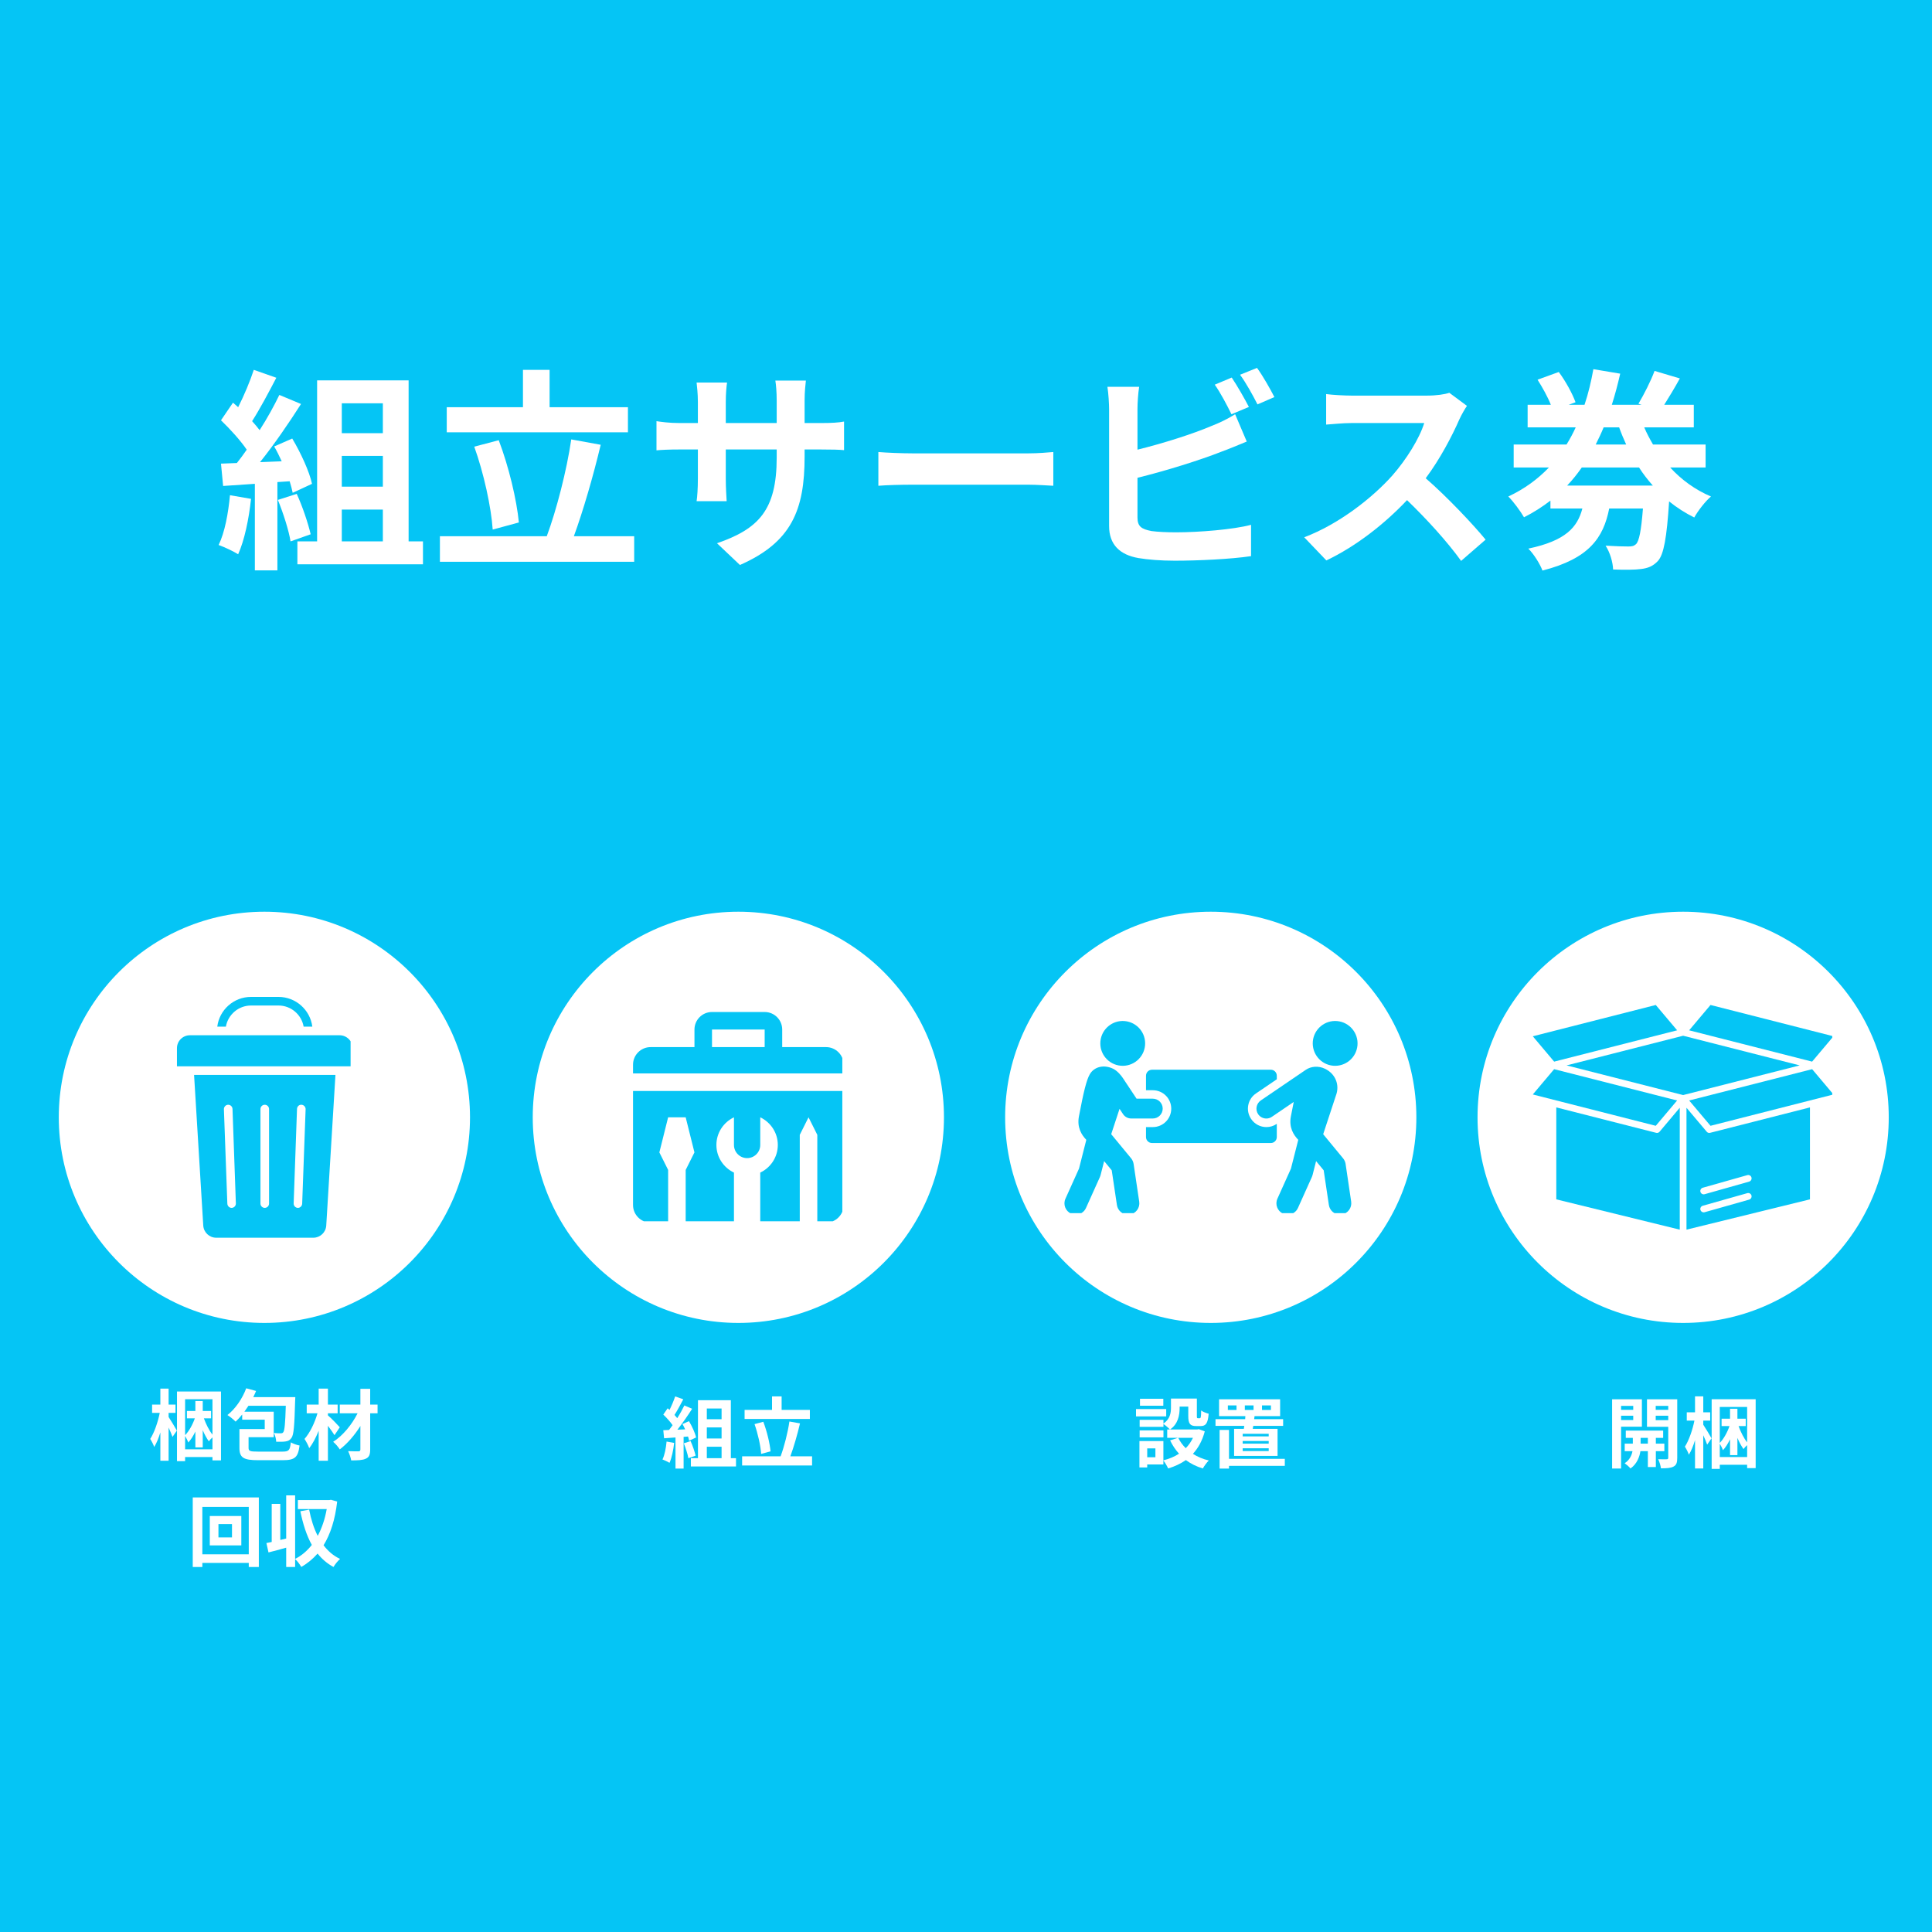 <svg version="1.0" preserveAspectRatio="xMidYMid meet" height="600" viewBox="0 0 450 450" zoomAndPan="magnify" width="600" xmlns:xlink="http://www.w3.org/1999/xlink" xmlns="http://www.w3.org/2000/svg"><defs><g></g><clipPath id="8f9ea5cbaa"><path clip-rule="nonzero" d="M 13.691 212.355 L 109.473 212.355 L 109.473 308.137 L 13.691 308.137 Z M 13.691 212.355"></path></clipPath><clipPath id="fdb66dbd44"><path clip-rule="nonzero" d="M 61.582 212.355 C 35.133 212.355 13.691 233.797 13.691 260.246 C 13.691 286.695 35.133 308.137 61.582 308.137 C 88.031 308.137 109.473 286.695 109.473 260.246 C 109.473 233.797 88.031 212.355 61.582 212.355 Z M 61.582 212.355"></path></clipPath><clipPath id="6bcfa8f4a1"><path clip-rule="nonzero" d="M 124.086 212.355 L 219.867 212.355 L 219.867 308.137 L 124.086 308.137 Z M 124.086 212.355"></path></clipPath><clipPath id="325f0c9be8"><path clip-rule="nonzero" d="M 171.977 212.355 C 145.527 212.355 124.086 233.797 124.086 260.246 C 124.086 286.695 145.527 308.137 171.977 308.137 C 198.426 308.137 219.867 286.695 219.867 260.246 C 219.867 233.797 198.426 212.355 171.977 212.355 Z M 171.977 212.355"></path></clipPath><clipPath id="6df9d64040"><path clip-rule="nonzero" d="M 234.117 212.355 L 329.898 212.355 L 329.898 308.137 L 234.117 308.137 Z M 234.117 212.355"></path></clipPath><clipPath id="821046e148"><path clip-rule="nonzero" d="M 282.008 212.355 C 255.559 212.355 234.117 233.797 234.117 260.246 C 234.117 286.695 255.559 308.137 282.008 308.137 C 308.457 308.137 329.898 286.695 329.898 260.246 C 329.898 233.797 308.457 212.355 282.008 212.355 Z M 282.008 212.355"></path></clipPath><clipPath id="f2e226ed13"><path clip-rule="nonzero" d="M 344.148 212.355 L 439.926 212.355 L 439.926 308.137 L 344.148 308.137 Z M 344.148 212.355"></path></clipPath><clipPath id="6256579a11"><path clip-rule="nonzero" d="M 392.035 212.355 C 365.586 212.355 344.148 233.797 344.148 260.246 C 344.148 286.695 365.586 308.137 392.035 308.137 C 418.484 308.137 439.926 286.695 439.926 260.246 C 439.926 233.797 418.484 212.355 392.035 212.355 Z M 392.035 212.355"></path></clipPath><clipPath id="00b4101c73"><path clip-rule="nonzero" d="M 147.445 254 L 196.195 254 L 196.195 284.465 L 147.445 284.465 Z M 147.445 254"></path></clipPath><clipPath id="51bddfafea"><path clip-rule="nonzero" d="M 147.445 235.715 L 196.195 235.715 L 196.195 251 L 147.445 251 Z M 147.445 235.715"></path></clipPath><clipPath id="3289a1d86e"><path clip-rule="nonzero" d="M 247.566 248 L 271 248 L 271 282.559 L 247.566 282.559 Z M 247.566 248"></path></clipPath><clipPath id="ac15a137e9"><path clip-rule="nonzero" d="M 256 237.559 L 267 237.559 L 267 249 L 256 249 Z M 256 237.559"></path></clipPath><clipPath id="0e58722e0b"><path clip-rule="nonzero" d="M 305 237.559 L 316.566 237.559 L 316.566 249 L 305 249 Z M 305 237.559"></path></clipPath><clipPath id="bfb2c8b21f"><path clip-rule="nonzero" d="M 292 248 L 315 248 L 315 282.559 L 292 282.559 Z M 292 248"></path></clipPath><clipPath id="ede989ab25"><path clip-rule="nonzero" d="M 362 257 L 392 257 L 392 286.57 L 362 286.57 Z M 362 257"></path></clipPath><clipPath id="d9ea88b82c"><path clip-rule="nonzero" d="M 357.02 249 L 391 249 L 391 263 L 357.02 263 Z M 357.02 249"></path></clipPath><clipPath id="a64d4b1afa"><path clip-rule="nonzero" d="M 357.02 234.07 L 391 234.07 L 391 248 L 357.02 248 Z M 357.02 234.07"></path></clipPath><clipPath id="eae92837ba"><path clip-rule="nonzero" d="M 393 249 L 426.77 249 L 426.77 263 L 393 263 Z M 393 249"></path></clipPath><clipPath id="fee414c529"><path clip-rule="nonzero" d="M 392 257 L 422 257 L 422 286.57 L 392 286.57 Z M 392 257"></path></clipPath><clipPath id="bb8c7aa0a9"><path clip-rule="nonzero" d="M 393 234.07 L 426.77 234.07 L 426.77 248 L 393 248 Z M 393 234.07"></path></clipPath><clipPath id="7a7892e12e"><path clip-rule="nonzero" d="M 45 250 L 79 250 L 79 288.832 L 45 288.832 Z M 45 250"></path></clipPath><clipPath id="3d6c135b34"><path clip-rule="nonzero" d="M 41.16 241 L 81.66 241 L 81.66 249 L 41.16 249 Z M 41.16 241"></path></clipPath></defs><rect fill-opacity="1" height="540" y="-45" fill="#ffffff" width="540" x="-45"></rect><rect fill-opacity="1" height="540" y="-45" fill="#05c5f5" width="540" x="-45"></rect><g clip-path="url(#8f9ea5cbaa)"><g clip-path="url(#fdb66dbd44)"><path fill-rule="nonzero" fill-opacity="1" d="M 13.691 212.355 L 109.473 212.355 L 109.473 308.137 L 13.691 308.137 Z M 13.691 212.355" fill="#ffffff"></path></g></g><g clip-path="url(#6bcfa8f4a1)"><g clip-path="url(#325f0c9be8)"><path fill-rule="nonzero" fill-opacity="1" d="M 124.086 212.355 L 219.867 212.355 L 219.867 308.137 L 124.086 308.137 Z M 124.086 212.355" fill="#ffffff"></path></g></g><g clip-path="url(#6df9d64040)"><g clip-path="url(#821046e148)"><path fill-rule="nonzero" fill-opacity="1" d="M 234.117 212.355 L 329.898 212.355 L 329.898 308.137 L 234.117 308.137 Z M 234.117 212.355" fill="#ffffff"></path></g></g><g clip-path="url(#f2e226ed13)"><g clip-path="url(#6256579a11)"><path fill-rule="nonzero" fill-opacity="1" d="M 344.148 212.355 L 439.926 212.355 L 439.926 308.137 L 344.148 308.137 Z M 344.148 212.355" fill="#ffffff"></path></g></g><g clip-path="url(#00b4101c73)"><path fill-rule="nonzero" fill-opacity="1" d="M 147.445 254.109 L 147.445 280.68 C 147.445 282.93 149.285 284.77 151.535 284.77 L 155.621 284.77 L 155.621 272.504 L 153.578 268.418 L 155.621 260.242 L 159.707 260.242 L 161.75 268.418 L 159.707 272.504 L 159.707 284.77 L 170.953 284.77 L 170.953 273.121 C 168.539 271.969 166.863 269.531 166.863 266.68 C 166.863 263.832 168.539 261.395 170.953 260.242 L 170.953 266.68 C 170.953 268.375 172.324 269.746 174.016 269.746 C 175.711 269.746 177.078 268.375 177.078 266.68 L 177.078 260.242 C 179.492 261.395 181.168 263.832 181.168 266.68 C 181.168 269.531 179.492 271.969 177.078 273.121 L 177.078 284.77 L 186.281 284.77 L 186.281 264.328 L 188.324 260.242 L 190.367 264.328 L 190.367 284.77 L 192.414 284.77 C 194.66 284.77 196.5 282.93 196.5 280.68 L 196.5 254.109 Z M 147.445 254.109" fill="#05c5f5"></path></g><g clip-path="url(#51bddfafea)"><path fill-rule="nonzero" fill-opacity="1" d="M 196.5 250.023 L 196.5 247.977 C 196.5 245.73 194.66 243.891 192.414 243.891 L 182.191 243.891 L 182.191 239.801 C 182.191 237.543 180.363 235.715 178.105 235.715 L 165.84 235.715 C 163.582 235.715 161.754 237.543 161.754 239.801 L 161.754 243.891 L 151.535 243.891 C 149.285 243.891 147.445 245.73 147.445 247.977 L 147.445 250.023 Z M 165.84 239.801 L 178.105 239.801 L 178.105 243.891 L 165.84 243.891 Z M 165.84 239.801" fill="#05c5f5"></path></g><path fill-rule="nonzero" fill-opacity="1" d="M 297.391 261.766 L 297.375 261.777 C 296.633 262.281 295.801 262.52 294.969 262.52 C 293.594 262.52 292.238 261.863 291.418 260.637 C 290.074 258.676 290.582 256.008 292.547 254.68 L 297.391 251.387 L 297.391 250.555 C 297.391 249.785 296.766 249.16 295.996 249.16 L 268.336 249.16 C 267.551 249.16 266.926 249.785 266.926 250.555 L 266.926 253.938 L 268.516 253.938 C 270.887 253.938 272.805 255.855 272.805 258.23 C 272.805 260.602 270.879 262.52 268.516 262.52 L 266.926 262.52 L 266.926 264.84 C 266.926 265.609 267.551 266.234 268.336 266.234 L 295.996 266.234 C 296.766 266.234 297.391 265.609 297.391 264.84 Z M 297.391 261.766" fill="#05c5f5"></path><g clip-path="url(#3289a1d86e)"><path fill-rule="nonzero" fill-opacity="1" d="M 264.039 271.098 C 263.965 270.625 263.773 270.188 263.473 269.812 L 258.82 264.172 L 260.762 258.273 L 261.574 259.492 C 261.996 260.141 262.723 260.52 263.492 260.52 L 268.508 260.52 C 269.781 260.52 270.816 259.484 270.816 258.215 C 270.816 256.941 269.781 255.906 268.508 255.906 L 264.727 255.906 C 264.727 255.906 261.875 251.609 261.539 251.102 C 261.172 250.539 260.289 249.434 259.262 248.93 C 257.117 247.895 254.824 248.449 253.812 250.258 C 253.078 251.559 252.426 254.109 251.305 260.02 C 250.809 262.625 251.938 264.371 253.023 265.488 L 251.32 272.191 L 248.164 279.203 C 247.566 280.527 248.156 282.078 249.48 282.676 C 249.832 282.832 250.199 282.906 250.559 282.906 C 251.555 282.906 252.52 282.332 252.949 281.352 L 256.199 274.133 C 256.262 273.996 256.312 273.844 256.348 273.699 L 257.176 270.445 L 258.945 272.594 L 260.152 280.672 C 260.344 281.973 261.465 282.914 262.746 282.914 C 262.875 282.914 263.004 282.906 263.133 282.883 C 264.57 282.668 265.555 281.332 265.348 279.902 Z M 264.039 271.098" fill="#05c5f5"></path></g><g clip-path="url(#ac15a137e9)"><path fill-rule="nonzero" fill-opacity="1" d="M 261.035 248.227 C 263.902 248.484 266.438 246.371 266.703 243.496 C 266.965 240.629 264.852 238.094 261.977 237.828 C 259.109 237.57 256.574 239.68 256.305 242.555 C 256.047 245.43 258.16 247.969 261.035 248.227 Z M 261.035 248.227" fill="#05c5f5"></path></g><g clip-path="url(#0e58722e0b)"><path fill-rule="nonzero" fill-opacity="1" d="M 310.512 248.227 C 313.379 248.484 315.914 246.371 316.18 243.496 C 316.438 240.629 314.328 238.094 311.453 237.828 C 308.586 237.57 306.047 239.68 305.781 242.555 C 305.531 245.43 307.645 247.969 310.512 248.227 Z M 310.512 248.227" fill="#05c5f5"></path></g><g clip-path="url(#bfb2c8b21f)"><path fill-rule="nonzero" fill-opacity="1" d="M 313.414 271.098 C 313.344 270.633 313.148 270.188 312.848 269.82 L 308.195 264.18 L 311.156 255.184 C 312.105 252.723 311.059 250.117 308.637 248.945 C 307.027 248.16 305.285 248.398 304.152 249.176 C 302.734 250.137 293.66 256.316 293.66 256.316 C 292.609 257.035 292.336 258.465 293.047 259.523 C 293.496 260.176 294.219 260.527 294.953 260.527 C 295.398 260.527 295.852 260.398 296.246 260.125 L 301.336 256.664 C 301.133 257.648 300.91 258.754 300.672 260.02 C 300.176 262.625 301.305 264.371 302.391 265.488 L 300.688 272.191 L 297.531 279.203 C 296.938 280.527 297.527 282.078 298.848 282.676 C 299.199 282.832 299.566 282.906 299.926 282.906 C 300.926 282.906 301.887 282.332 302.32 281.352 L 305.566 274.133 C 305.633 273.996 305.684 273.844 305.719 273.699 L 306.543 270.445 L 308.312 272.586 L 309.52 280.664 C 309.715 281.965 310.836 282.906 312.113 282.898 C 312.242 282.898 312.371 282.891 312.5 282.871 C 313.938 282.652 314.922 281.316 314.715 279.887 Z M 313.414 271.098" fill="#05c5f5"></path></g><g clip-path="url(#ede989ab25)"><path fill-rule="nonzero" fill-opacity="1" d="M 385.945 263.883 C 385.879 263.883 385.812 263.875 385.75 263.855 L 362.492 257.934 L 362.492 279.352 L 391.25 286.41 L 391.25 258.016 L 386.543 263.602 C 386.391 263.781 386.172 263.883 385.945 263.883 Z M 385.945 263.883" fill="#05c5f5"></path></g><g clip-path="url(#d9ea88b82c)"><path fill-rule="nonzero" fill-opacity="1" d="M 390.629 256.324 L 361.988 249.031 L 357.02 254.922 L 385.66 262.219 Z M 390.629 256.324" fill="#05c5f5"></path></g><g clip-path="url(#a64d4b1afa)"><path fill-rule="nonzero" fill-opacity="1" d="M 390.637 239.98 L 385.66 234.078 L 357.02 241.371 L 361.992 247.273 Z M 390.637 239.98" fill="#05c5f5"></path></g><path fill-rule="nonzero" fill-opacity="1" d="M 392.035 241.242 L 364.883 248.152 L 392.035 255.062 L 419.184 248.152 Z M 392.035 241.242" fill="#05c5f5"></path><g clip-path="url(#eae92837ba)"><path fill-rule="nonzero" fill-opacity="1" d="M 393.438 256.324 L 398.41 262.219 L 427.051 254.922 L 422.082 249.031 Z M 393.438 256.324" fill="#05c5f5"></path></g><g clip-path="url(#fee414c529)"><path fill-rule="nonzero" fill-opacity="1" d="M 398.129 263.883 C 397.902 263.883 397.68 263.781 397.531 263.602 L 392.816 258.016 L 392.816 286.41 L 421.574 279.352 L 421.574 257.934 L 398.32 263.855 C 398.258 263.875 398.191 263.883 398.129 263.883 Z M 407.41 279.414 L 397.035 282.352 C 396.965 282.371 396.891 282.383 396.82 282.383 C 396.48 282.383 396.164 282.156 396.066 281.812 C 395.949 281.395 396.191 280.961 396.605 280.844 L 406.984 277.906 C 407.398 277.789 407.832 278.031 407.949 278.445 C 408.066 278.863 407.824 279.297 407.41 279.414 Z M 407.949 274.25 C 408.066 274.668 407.824 275.098 407.41 275.219 L 397.035 278.156 C 396.965 278.176 396.891 278.188 396.82 278.188 C 396.48 278.188 396.164 277.961 396.066 277.617 C 395.949 277.199 396.191 276.766 396.605 276.648 L 406.984 273.711 C 407.398 273.594 407.832 273.836 407.949 274.25 Z M 407.949 274.25" fill="#05c5f5"></path></g><g clip-path="url(#bb8c7aa0a9)"><path fill-rule="nonzero" fill-opacity="1" d="M 427.051 241.371 L 398.41 234.078 L 393.434 239.98 L 422.074 247.273 Z M 427.051 241.371" fill="#05c5f5"></path></g><g clip-path="url(#7a7892e12e)"><path fill-rule="nonzero" fill-opacity="1" d="M 50.348 288.289 L 72.984 288.289 C 74.566 288.289 75.891 287.047 75.988 285.465 L 78.133 250.367 L 45.203 250.367 L 47.344 285.465 C 47.445 287.047 48.766 288.289 50.348 288.289 Z M 69.18 258.301 C 69.199 257.738 69.641 257.277 70.223 257.32 C 70.762 257.34 71.203 257.82 71.184 258.359 L 70.383 280.355 C 70.359 280.895 69.922 281.336 69.398 281.336 C 69.379 281.336 69.359 281.336 69.359 281.336 C 68.797 281.316 68.379 280.836 68.398 280.297 Z M 60.664 258.32 C 60.664 257.781 61.105 257.32 61.668 257.32 C 62.227 257.32 62.668 257.781 62.668 258.32 L 62.668 280.336 C 62.668 280.875 62.227 281.336 61.668 281.336 C 61.105 281.336 60.664 280.875 60.664 280.336 Z M 53.113 257.32 C 53.656 257.297 54.137 257.738 54.156 258.301 L 54.938 280.297 C 54.957 280.836 54.535 281.316 53.977 281.336 C 53.977 281.336 53.957 281.336 53.934 281.336 C 53.414 281.336 52.973 280.895 52.953 280.355 L 52.152 258.359 C 52.133 257.82 52.574 257.34 53.113 257.32 Z M 53.113 257.32" fill="#05c5f5"></path></g><g clip-path="url(#3d6c135b34)"><path fill-rule="nonzero" fill-opacity="1" d="M 82.121 244.137 C 82.121 242.496 80.777 241.133 79.113 241.133 L 44.219 241.133 C 42.559 241.133 41.215 242.496 41.215 244.137 L 41.215 248.363 L 82.121 248.363 Z M 82.121 244.137" fill="#05c5f5"></path></g><path fill-rule="nonzero" fill-opacity="1" d="M 50.609 239.129 L 52.613 239.129 C 53.094 236.344 55.539 234.203 58.461 234.203 L 64.871 234.203 C 67.797 234.203 70.242 236.344 70.723 239.129 L 72.746 239.129 C 72.246 235.223 68.898 232.199 64.871 232.199 L 58.461 232.199 C 54.438 232.199 51.09 235.223 50.609 239.129 Z M 50.609 239.129" fill="#05c5f5"></path><g fill-opacity="1" fill="#ffffff"><g transform="translate(50.018, 128.441)"><g><path d="M 3.547 -13.094 C 3.156 -8.906 2.344 -4.453 0.906 -1.5 C 2.203 -1.047 4.406 0 5.453 0.656 C 6.906 -2.547 7.953 -7.547 8.453 -12.25 Z M 17.453 -16.344 C 17.75 -15.344 18 -14.453 18.156 -13.656 L 22.656 -15.75 C 22.047 -18.594 20.047 -22.953 18.047 -26.297 L 13.844 -24.453 C 14.453 -23.406 15.047 -22.203 15.594 -21 L 10.547 -20.797 C 13.797 -24.844 17.297 -29.953 20.094 -34.344 L 15.047 -36.453 C 13.844 -33.953 12.25 -31.047 10.453 -28.25 C 9.953 -28.906 9.344 -29.656 8.703 -30.344 C 10.5 -33.156 12.547 -37 14.344 -40.453 L 9.094 -42.297 C 8.25 -39.703 6.844 -36.344 5.453 -33.594 C 5.047 -33.953 4.656 -34.297 4.25 -34.656 L 1.453 -30.547 C 3.547 -28.547 6 -25.844 7.453 -23.703 C 6.703 -22.594 5.906 -21.547 5.156 -20.594 L 1.453 -20.453 L 1.953 -15.25 L 9.344 -15.75 L 9.344 4.406 L 14.594 4.406 L 14.594 -16.156 Z M 14.703 -12 C 15.953 -8.953 17.25 -4.906 17.656 -2.344 L 22.344 -4 C 21.75 -6.547 20.453 -10.453 19.094 -13.406 Z M 29.594 -9.75 L 39.156 -9.75 L 39.156 -2.344 L 29.594 -2.344 Z M 39.156 -34.5 L 39.156 -27.547 L 29.594 -27.547 L 29.594 -34.5 Z M 39.156 -15.094 L 29.594 -15.094 L 29.594 -22.25 L 39.156 -22.25 Z M 45.156 -2.344 L 45.156 -39.844 L 23.844 -39.844 L 23.844 -2.344 L 19.25 -2.344 L 19.25 3 L 48.5 3 L 48.5 -2.344 Z M 45.156 -2.344"></path></g></g></g><g fill-opacity="1" fill="#ffffff"><g transform="translate(100.01, 128.441)"><g><path d="M 46.25 -33.594 L 28 -33.594 L 28 -42.297 L 21.797 -42.297 L 21.797 -33.594 L 4.047 -33.594 L 4.047 -27.75 L 46.25 -27.75 Z M 20.844 -6.75 C 20.344 -12 18.5 -19.75 16.156 -25.906 L 10.453 -24.406 C 12.656 -18.297 14.406 -10.297 14.75 -5.094 Z M 33.656 -3.547 C 35.797 -9.406 38.156 -17.5 39.906 -24.844 L 33.047 -26.094 C 32 -18.906 29.594 -9.594 27.344 -3.547 L 2.453 -3.547 L 2.453 2.406 L 47.703 2.406 L 47.703 -3.547 Z M 33.656 -3.547"></path></g></g></g><g fill-opacity="1" fill="#ffffff"><g transform="translate(150.002, 128.441)"><g><path d="M 37.406 -29.906 L 37.406 -35.156 C 37.406 -37.156 37.594 -38.797 37.703 -39.797 L 30.594 -39.797 C 30.75 -38.797 30.906 -37.156 30.906 -35.156 L 30.906 -29.906 L 19.047 -29.906 L 19.047 -34.797 C 19.047 -36.797 19.203 -38.406 19.344 -39.344 L 12.25 -39.344 C 12.344 -38.406 12.547 -36.75 12.547 -34.844 L 12.547 -29.906 L 8.297 -29.906 C 5.797 -29.906 3.797 -30.203 2.906 -30.344 L 2.906 -23.547 C 4 -23.656 5.797 -23.75 8.297 -23.75 L 12.547 -23.75 L 12.547 -16.953 C 12.547 -14.703 12.406 -12.703 12.25 -11.703 L 19.25 -11.703 C 19.203 -12.703 19.047 -14.75 19.047 -16.953 L 19.047 -23.75 L 30.906 -23.75 L 30.906 -21.844 C 30.906 -9.594 26.656 -5.25 17 -1.906 L 22.344 3.156 C 34.406 -2.156 37.406 -9.703 37.406 -22.094 L 37.406 -23.75 L 41.094 -23.75 C 43.75 -23.75 45.5 -23.703 46.594 -23.594 L 46.594 -30.25 C 45.25 -30 43.75 -29.906 41.094 -29.906 Z M 37.406 -29.906"></path></g></g></g><g fill-opacity="1" fill="#ffffff"><g transform="translate(199.994, 128.441)"><g><path d="M 4.594 -15.297 C 6.453 -15.453 9.797 -15.547 12.656 -15.547 L 39.5 -15.547 C 41.594 -15.547 44.156 -15.344 45.344 -15.297 L 45.344 -23.156 C 44.047 -23.047 41.797 -22.844 39.5 -22.844 L 12.656 -22.844 C 10.047 -22.844 6.406 -23 4.594 -23.156 Z M 4.594 -15.297"></path></g></g></g><g fill-opacity="1" fill="#ffffff"><g transform="translate(249.987, 128.441)"><g><path d="M 40.906 -33.656 C 39.953 -35.5 38.156 -38.656 36.906 -40.5 L 32.953 -38.844 C 34.297 -36.953 35.844 -34 36.844 -31.953 Z M 14.953 -17.156 C 21.453 -18.75 29.5 -21.25 34.547 -23.25 C 36.203 -23.844 38.453 -24.797 40.406 -25.594 L 37.703 -31.953 C 35.75 -30.75 34.047 -29.953 32.25 -29.25 C 27.797 -27.344 20.844 -25.156 14.953 -23.703 L 14.953 -33.156 C 14.953 -34.547 15.094 -36.797 15.344 -38.344 L 7.953 -38.344 C 8.203 -36.797 8.344 -34.25 8.344 -33.156 L 8.344 -5.906 C 8.344 -1.594 10.844 0.797 15.203 1.547 C 17.344 1.906 20.344 2.156 23.594 2.156 C 29.094 2.156 36.703 1.797 41.406 1.094 L 41.406 -6.203 C 37.297 -5.094 29.203 -4.453 24 -4.453 C 21.75 -4.453 19.703 -4.547 18.203 -4.75 C 15.953 -5.203 14.953 -5.75 14.953 -7.906 Z M 38.844 -41.156 C 40.25 -39.25 41.844 -36.344 42.906 -34.25 L 46.844 -35.953 C 45.953 -37.703 44.156 -40.906 42.797 -42.75 Z M 38.844 -41.156"></path></g></g></g><g fill-opacity="1" fill="#ffffff"><g transform="translate(299.979, 128.441)"><g><path d="M 37.594 -36.953 C 36.594 -36.594 34.594 -36.297 32.406 -36.297 L 14.797 -36.297 C 13.297 -36.297 10.25 -36.453 8.906 -36.656 L 8.906 -29.547 C 9.953 -29.594 12.703 -29.906 14.797 -29.906 L 31.75 -29.906 C 30.656 -26.344 27.594 -21.406 24.297 -17.656 C 19.594 -12.406 11.844 -6.344 3.797 -3.297 L 8.953 2.094 C 15.797 -1.156 22.453 -6.344 27.75 -11.953 C 32.453 -7.406 37.094 -2.297 40.344 2.203 L 46.047 -2.75 C 43.094 -6.344 37.047 -12.75 32.094 -17.047 C 35.453 -21.547 38.25 -26.906 39.953 -30.797 C 40.406 -31.797 41.297 -33.344 41.703 -33.906 Z M 37.594 -36.953"></path></g></g></g><g fill-opacity="1" fill="#ffffff"><g transform="translate(349.971, 128.441)"><g><path d="M 15.047 -15.344 C 16.297 -16.656 17.406 -18.047 18.453 -19.547 L 31.797 -19.547 C 32.75 -18.047 33.844 -16.656 35 -15.344 Z M 27.156 -28.906 C 27.656 -27.5 28.203 -26.203 28.797 -24.906 L 21.703 -24.906 C 22.344 -26.203 23 -27.547 23.547 -28.906 Z M 47.297 -19.547 L 47.297 -24.906 L 35.047 -24.906 C 34.297 -26.203 33.594 -27.5 33 -28.906 L 44.547 -28.906 L 44.547 -34.156 L 37.656 -34.156 C 38.75 -35.906 40.094 -38.094 41.297 -40.297 L 35.406 -42.047 C 34.547 -39.703 32.906 -36.5 31.656 -34.406 L 32.406 -34.156 L 25.453 -34.156 C 26.203 -36.5 26.844 -38.953 27.406 -41.406 L 21.156 -42.453 C 20.656 -39.656 20 -36.844 19.094 -34.156 L 15.406 -34.156 L 17 -34.75 C 16.297 -36.703 14.703 -39.656 13.094 -41.797 L 8.156 -40 C 9.297 -38.203 10.547 -35.953 11.25 -34.156 L 5.844 -34.156 L 5.844 -28.906 L 17.047 -28.906 C 16.406 -27.5 15.703 -26.203 14.906 -24.906 L 2.594 -24.906 L 2.594 -19.547 L 10.797 -19.547 C 8.203 -16.844 5.094 -14.547 1.344 -12.797 C 2.5 -11.656 4.203 -9.344 5 -7.953 C 7.25 -9.094 9.297 -10.406 11.156 -11.844 L 11.156 -10 L 18.594 -10 C 17.453 -5.656 14.75 -2.5 6 -0.656 C 7.25 0.547 8.75 2.953 9.297 4.453 C 20.203 1.656 23.5 -3.203 24.844 -10 L 32.703 -10 C 32.297 -4.75 31.797 -2.406 31.094 -1.703 C 30.594 -1.25 30.156 -1.156 29.297 -1.156 C 28.297 -1.156 26.25 -1.203 24 -1.344 C 25 0.156 25.703 2.5 25.75 4.203 C 28.344 4.297 30.797 4.297 32.25 4.094 C 33.844 3.906 35.047 3.453 36.203 2.203 C 37.547 0.703 38.25 -3.156 38.797 -11.656 C 40.594 -10.203 42.547 -8.953 44.656 -7.906 C 45.5 -9.453 47.25 -11.703 48.547 -12.797 C 44.906 -14.344 41.703 -16.656 39.047 -19.547 Z M 47.297 -19.547"></path></g></g></g><g fill-opacity="1" fill="#ffffff"><g transform="translate(34.583, 338.686)"><g><path d="M 4.688 -9.594 L 6.297 -9.594 L 6.297 -11.531 L 4.688 -11.531 L 4.688 -15.25 L 2.766 -15.25 L 2.766 -11.531 L 0.844 -11.531 L 0.844 -9.594 L 2.625 -9.594 C 2.203 -7.469 1.344 -4.969 0.406 -3.531 C 0.719 -3.047 1.156 -2.234 1.328 -1.656 C 1.875 -2.516 2.359 -3.703 2.766 -5.047 L 2.766 1.547 L 4.688 1.547 L 4.688 -6.188 C 5.047 -5.375 5.422 -4.531 5.594 -4 L 6.609 -5.469 C 6.359 -5.953 5.172 -7.922 4.688 -8.641 Z M 8.531 -1.109 L 8.531 -4.219 C 8.797 -3.766 9.125 -3.156 9.266 -2.703 C 9.875 -3.328 10.438 -4.234 10.922 -5.25 L 10.922 -1.562 L 12.641 -1.562 L 12.641 -5.578 C 13.062 -4.547 13.578 -3.641 14.062 -2.969 C 14.25 -3.234 14.594 -3.625 14.906 -3.891 L 14.906 -1.109 Z M 14.906 -12.781 L 14.906 -4.531 C 14.141 -5.484 13.406 -6.953 12.906 -8.328 L 14.578 -8.328 L 14.578 -10.047 L 12.641 -10.047 L 12.641 -12.359 L 10.922 -12.359 L 10.922 -10.047 L 8.953 -10.047 L 8.953 -8.328 L 10.797 -8.328 C 10.281 -6.844 9.438 -5.328 8.531 -4.406 L 8.531 -12.781 Z M 6.641 -14.578 L 6.641 1.641 L 8.531 1.641 L 8.531 0.688 L 14.906 0.688 L 14.906 1.469 L 16.891 1.469 L 16.891 -14.578 Z M 6.641 -14.578"></path></g></g></g><g fill-opacity="1" fill="#ffffff"><g transform="translate(52.583, 338.686)"><g><path d="M 7.531 -0.578 C 5.641 -0.578 5.312 -0.703 5.312 -1.453 L 5.312 -3.938 L 11.172 -3.938 L 11.172 -9.875 L 4.344 -9.875 C 4.656 -10.312 4.969 -10.781 5.281 -11.25 L 13.984 -11.25 C 13.859 -7.078 13.703 -5.516 13.406 -5.109 C 13.266 -4.891 13.078 -4.844 12.812 -4.844 C 12.484 -4.844 11.859 -4.844 11.203 -4.906 C 11.516 -4.375 11.734 -3.484 11.75 -2.875 C 12.656 -2.859 13.469 -2.859 13.969 -2.953 C 14.547 -3.047 14.938 -3.234 15.312 -3.781 C 15.844 -4.484 16 -6.641 16.156 -12.344 C 16.188 -12.641 16.203 -13.266 16.203 -13.266 L 6.406 -13.266 C 6.641 -13.734 6.859 -14.219 7.062 -14.703 L 4.766 -15.328 C 3.875 -12.922 2.234 -10.531 0.391 -9.094 C 0.953 -8.75 1.891 -7.984 2.297 -7.562 C 2.828 -8.047 3.328 -8.609 3.828 -9.219 L 3.828 -8.016 L 9.078 -8.016 L 9.078 -5.828 L 3.188 -5.828 L 3.188 -1.422 C 3.188 0.828 4.156 1.422 7.5 1.422 L 13.266 1.422 C 16.125 1.422 16.844 0.75 17.188 -2 C 16.594 -2.094 15.641 -2.438 15.156 -2.734 C 14.953 -0.875 14.719 -0.578 13.172 -0.578 Z M 7.531 -0.578"></path></g></g></g><g fill-opacity="1" fill="#ffffff"><g transform="translate(70.582, 338.686)"><g><path d="M 8.562 -6.25 C 8.172 -6.703 6.516 -8.422 5.797 -9.016 L 5.797 -9.5 L 8.062 -9.5 L 8.062 -11.531 L 5.797 -11.531 L 5.797 -15.25 L 3.641 -15.25 L 3.641 -11.531 L 0.859 -11.531 L 0.859 -9.5 L 3.359 -9.5 C 2.75 -7.344 1.625 -4.969 0.344 -3.531 C 0.719 -2.953 1.219 -2.047 1.438 -1.391 C 2.266 -2.391 3 -3.859 3.641 -5.422 L 3.641 1.547 L 5.797 1.547 L 5.797 -6.594 C 6.391 -5.812 6.969 -4.984 7.328 -4.406 Z M 17.359 -11.531 L 15.641 -11.531 L 15.641 -15.203 L 13.359 -15.203 L 13.359 -11.531 L 8.562 -11.531 L 8.562 -9.5 L 12.703 -9.5 C 11.406 -6.891 9.25 -4.266 7.016 -2.859 C 7.578 -2.406 8.203 -1.656 8.562 -1.094 C 10.297 -2.406 12.031 -4.406 13.359 -6.547 L 13.359 -1.078 C 13.359 -0.75 13.234 -0.672 12.906 -0.641 C 12.594 -0.641 11.484 -0.641 10.5 -0.688 C 10.797 -0.094 11.125 0.859 11.219 1.469 C 12.766 1.469 13.906 1.422 14.641 1.062 C 15.375 0.719 15.641 0.156 15.641 -1.078 L 15.641 -9.5 L 17.359 -9.5 Z M 17.359 -11.531"></path></g></g></g><g fill-opacity="1" fill="#ffffff"><g transform="translate(43.583, 363.436)"><g><path d="M 10.453 -5.344 L 7.297 -5.344 L 7.297 -8.453 L 10.453 -8.453 Z M 5.281 -10.328 L 5.281 -3.484 L 12.625 -3.484 L 12.625 -10.328 Z M 3.547 -1.406 L 3.547 -12.453 L 14.359 -12.453 L 14.359 -1.406 Z M 1.312 -14.656 L 1.312 1.547 L 3.547 1.547 L 3.547 0.594 L 14.359 0.594 L 14.359 1.547 L 16.703 1.547 L 16.703 -14.656 Z M 1.312 -14.656"></path></g></g></g><g fill-opacity="1" fill="#ffffff"><g transform="translate(61.583, 363.436)"><g><path d="M 15.5 -14.109 L 15.141 -14.047 L 7.797 -14.047 L 7.797 -11.938 L 14.516 -11.938 C 14.094 -9.578 13.375 -7.484 12.422 -5.703 C 11.5 -7.484 10.859 -9.578 10.422 -11.812 L 8.375 -11.438 C 8.984 -8.438 9.828 -5.797 11.047 -3.594 C 9.953 -2.203 8.641 -1.078 7.156 -0.344 L 7.156 -15.141 L 5.078 -15.141 L 5.078 -5.078 L 3.703 -4.75 L 3.703 -13.156 L 1.703 -13.156 L 1.703 -4.281 C 1.266 -4.188 0.844 -4.109 0.469 -4.031 L 0.953 -1.844 C 2.172 -2.156 3.641 -2.531 5.078 -2.953 L 5.078 1.547 L 7.156 1.547 L 7.156 -0.281 C 7.672 0.125 8.266 0.984 8.594 1.531 C 10.031 0.719 11.281 -0.328 12.391 -1.578 C 13.391 -0.312 14.609 0.734 16.094 1.547 C 16.422 0.953 17.125 0.094 17.625 -0.328 C 16.078 -1.062 14.812 -2.156 13.781 -3.516 C 15.391 -6.125 16.469 -9.484 16.953 -13.703 Z M 15.5 -14.109"></path></g></g></g><g fill-opacity="1" fill="#ffffff"><g transform="translate(153.977, 340.486)"><g><path d="M 1.281 -4.719 C 1.141 -3.203 0.844 -1.609 0.328 -0.547 C 0.797 -0.375 1.578 0 1.969 0.234 C 2.484 -0.922 2.859 -2.719 3.047 -4.406 Z M 6.281 -5.891 C 6.391 -5.531 6.484 -5.203 6.531 -4.906 L 8.156 -5.672 C 7.938 -6.703 7.219 -8.266 6.5 -9.469 L 4.984 -8.797 C 5.203 -8.422 5.422 -7.984 5.609 -7.562 L 3.797 -7.484 C 4.969 -8.953 6.234 -10.781 7.234 -12.359 L 5.422 -13.125 C 4.984 -12.219 4.406 -11.172 3.766 -10.172 C 3.578 -10.406 3.359 -10.672 3.125 -10.922 C 3.781 -11.938 4.516 -13.312 5.172 -14.562 L 3.281 -15.234 C 2.969 -14.297 2.469 -13.078 1.969 -12.094 C 1.812 -12.219 1.672 -12.344 1.531 -12.469 L 0.516 -11 C 1.281 -10.281 2.156 -9.312 2.688 -8.531 C 2.406 -8.141 2.125 -7.766 1.859 -7.422 L 0.516 -7.359 L 0.703 -5.484 L 3.359 -5.672 L 3.359 1.578 L 5.25 1.578 L 5.25 -5.812 Z M 5.297 -4.312 C 5.734 -3.219 6.203 -1.766 6.359 -0.844 L 8.047 -1.438 C 7.828 -2.359 7.359 -3.766 6.875 -4.828 Z M 10.656 -3.516 L 14.094 -3.516 L 14.094 -0.844 L 10.656 -0.844 Z M 14.094 -12.422 L 14.094 -9.922 L 10.656 -9.922 L 10.656 -12.422 Z M 14.094 -5.438 L 10.656 -5.438 L 10.656 -8.016 L 14.094 -8.016 Z M 16.25 -0.844 L 16.25 -14.344 L 8.594 -14.344 L 8.594 -0.844 L 6.938 -0.844 L 6.938 1.078 L 17.453 1.078 L 17.453 -0.844 Z M 16.25 -0.844"></path></g></g></g><g fill-opacity="1" fill="#ffffff"><g transform="translate(171.977, 340.486)"><g><path d="M 16.656 -12.094 L 10.078 -12.094 L 10.078 -15.234 L 7.844 -15.234 L 7.844 -12.094 L 1.453 -12.094 L 1.453 -9.984 L 16.656 -9.984 Z M 7.5 -2.438 C 7.328 -4.312 6.656 -7.109 5.812 -9.328 L 3.766 -8.781 C 4.547 -6.594 5.188 -3.703 5.312 -1.844 Z M 12.109 -1.281 C 12.891 -3.391 13.734 -6.297 14.359 -8.953 L 11.891 -9.391 C 11.516 -6.797 10.656 -3.453 9.844 -1.281 L 0.875 -1.281 L 0.875 0.859 L 17.172 0.859 L 17.172 -1.281 Z M 12.109 -1.281"></path></g></g></g><g fill-opacity="1" fill="#ffffff"><g transform="translate(264.007, 340.486)"><g><path d="M 6.953 -14.688 L 1.516 -14.688 L 1.516 -13.062 L 6.953 -13.062 Z M 7.625 -12.281 L 0.594 -12.281 L 0.594 -10.578 L 7.625 -10.578 Z M 6.984 -7.312 L 1.438 -7.312 L 1.438 -5.703 L 6.984 -5.703 Z M 13.859 -5.594 C 13.422 -4.688 12.875 -3.875 12.172 -3.172 C 11.453 -3.891 10.859 -4.703 10.422 -5.594 Z M 5.109 -1.062 L 3.203 -1.062 L 3.203 -3.125 L 5.109 -3.125 Z M 15.203 -7.609 L 14.844 -7.531 L 8.516 -7.531 C 10.391 -8.797 10.75 -10.859 10.75 -12.547 L 10.75 -12.859 L 12.766 -12.859 L 12.766 -10.672 C 12.766 -8.891 13.172 -8.328 14.609 -8.328 L 15.656 -8.328 C 16.859 -8.328 17.328 -8.969 17.516 -11.203 C 16.984 -11.344 16.156 -11.641 15.766 -11.953 C 15.75 -10.391 15.672 -10.156 15.438 -10.156 L 15 -10.156 C 14.797 -10.156 14.766 -10.203 14.766 -10.703 L 14.766 -14.734 L 8.734 -14.734 L 8.734 -12.594 C 8.734 -11.391 8.531 -9.969 6.984 -8.906 L 6.984 -9.781 L 1.438 -9.781 L 1.438 -8.141 L 6.984 -8.141 L 6.984 -8.812 C 7.422 -8.531 8.172 -7.891 8.484 -7.531 L 7.859 -7.531 L 7.859 -5.594 L 10.375 -5.594 L 8.531 -5 C 9.094 -3.828 9.781 -2.797 10.609 -1.891 C 9.547 -1.188 8.312 -0.688 6.969 -0.344 L 6.969 -4.828 L 1.391 -4.828 L 1.391 1.312 L 3.203 1.312 L 3.203 0.609 L 6.969 0.609 L 6.969 -0.312 C 7.359 0.188 7.859 1.031 8.078 1.547 C 9.609 1.078 11 0.438 12.203 -0.406 C 13.344 0.438 14.656 1.094 16.156 1.547 C 16.469 0.984 17.078 0.141 17.547 -0.312 C 16.156 -0.641 14.906 -1.172 13.844 -1.859 C 15.078 -3.203 16.031 -4.906 16.609 -7.094 Z M 15.203 -7.609"></path></g></g></g><g fill-opacity="1" fill="#ffffff"><g transform="translate(282.007, 340.486)"><g><path d="M 7.938 -13.141 L 9.969 -13.141 L 9.969 -12.078 L 7.938 -12.078 Z M 6 -12.078 L 3.984 -12.078 L 3.984 -13.141 L 6 -13.141 Z M 11.938 -13.141 L 14.016 -13.141 L 14.016 -12.078 L 11.938 -12.078 Z M 13.5 -5.922 L 7.438 -5.922 L 7.438 -6.531 L 13.5 -6.531 Z M 13.5 -4.234 L 7.438 -4.234 L 7.438 -4.844 L 13.5 -4.844 Z M 13.5 -2.5 L 7.438 -2.5 L 7.438 -3.156 L 13.5 -3.156 Z M 5.438 -7.672 L 5.438 -1.375 L 15.562 -1.375 L 15.562 -7.672 L 9.781 -7.672 L 9.906 -8.375 L 16.859 -8.375 L 16.859 -9.938 L 10.109 -9.938 L 10.203 -10.641 L 16.156 -10.641 L 16.156 -14.562 L 1.938 -14.562 L 1.938 -10.641 L 8.062 -10.641 L 8.016 -9.938 L 1.109 -9.938 L 1.109 -8.375 L 7.812 -8.375 C 7.781 -8.125 7.734 -7.891 7.703 -7.672 Z M 17.25 -0.688 L 4.25 -0.688 L 4.25 -7.422 L 2.062 -7.422 L 2.062 1.578 L 4.25 1.578 L 4.25 0.938 L 17.25 0.938 Z M 17.25 -0.688"></path></g></g></g><g fill-opacity="1" fill="#ffffff"><g transform="translate(374.037, 340.486)"><g><path d="M 6.375 -13.031 L 6.375 -12.109 L 3.547 -12.109 L 3.547 -13.031 Z M 3.547 -9.734 L 3.547 -10.734 L 6.375 -10.734 L 6.375 -9.734 Z M 8.391 -8.188 L 8.391 -14.562 L 1.453 -14.562 L 1.453 1.562 L 3.547 1.562 L 3.547 -8.188 Z M 8.094 -4.234 L 8.094 -5.578 L 9.781 -5.578 L 9.781 -4.234 Z M 13.625 -2.484 L 13.625 -4.234 L 11.641 -4.234 L 11.641 -5.578 L 13.344 -5.578 L 13.344 -7.266 L 4.641 -7.266 L 4.641 -5.578 L 6.281 -5.578 L 6.281 -4.234 L 4.391 -4.234 L 4.391 -2.484 L 6.203 -2.484 C 6.031 -1.562 5.531 -0.391 4.375 0.328 C 4.781 0.609 5.438 1.172 5.734 1.547 C 7.266 0.5 7.859 -1.234 8.047 -2.484 L 9.781 -2.484 L 9.781 1.219 L 11.641 1.219 L 11.641 -2.484 Z M 11.609 -9.703 L 11.609 -10.734 L 14.531 -10.734 L 14.531 -9.703 Z M 14.531 -13.031 L 14.531 -12.109 L 11.609 -12.109 L 11.609 -13.031 Z M 16.625 -14.562 L 9.578 -14.562 L 9.578 -8.156 L 14.531 -8.156 L 14.531 -0.953 C 14.531 -0.703 14.438 -0.594 14.141 -0.594 C 13.875 -0.578 13 -0.578 12.188 -0.609 C 12.469 -0.047 12.766 0.922 12.828 1.516 C 14.203 1.516 15.141 1.453 15.781 1.094 C 16.438 0.75 16.625 0.156 16.625 -0.938 Z M 16.625 -14.562"></path></g></g></g><g fill-opacity="1" fill="#ffffff"><g transform="translate(392.037, 340.486)"><g><path d="M 4.688 -9.594 L 6.297 -9.594 L 6.297 -11.531 L 4.688 -11.531 L 4.688 -15.25 L 2.766 -15.25 L 2.766 -11.531 L 0.844 -11.531 L 0.844 -9.594 L 2.625 -9.594 C 2.203 -7.469 1.344 -4.969 0.406 -3.531 C 0.719 -3.047 1.156 -2.234 1.328 -1.656 C 1.875 -2.516 2.359 -3.703 2.766 -5.047 L 2.766 1.547 L 4.688 1.547 L 4.688 -6.188 C 5.047 -5.375 5.422 -4.531 5.594 -4 L 6.609 -5.469 C 6.359 -5.953 5.172 -7.922 4.688 -8.641 Z M 8.531 -1.109 L 8.531 -4.219 C 8.797 -3.766 9.125 -3.156 9.266 -2.703 C 9.875 -3.328 10.438 -4.234 10.922 -5.25 L 10.922 -1.562 L 12.641 -1.562 L 12.641 -5.578 C 13.062 -4.547 13.578 -3.641 14.062 -2.969 C 14.25 -3.234 14.594 -3.625 14.906 -3.891 L 14.906 -1.109 Z M 14.906 -12.781 L 14.906 -4.531 C 14.141 -5.484 13.406 -6.953 12.906 -8.328 L 14.578 -8.328 L 14.578 -10.047 L 12.641 -10.047 L 12.641 -12.359 L 10.922 -12.359 L 10.922 -10.047 L 8.953 -10.047 L 8.953 -8.328 L 10.797 -8.328 C 10.281 -6.844 9.438 -5.328 8.531 -4.406 L 8.531 -12.781 Z M 6.641 -14.578 L 6.641 1.641 L 8.531 1.641 L 8.531 0.688 L 14.906 0.688 L 14.906 1.469 L 16.891 1.469 L 16.891 -14.578 Z M 6.641 -14.578"></path></g></g></g></svg>